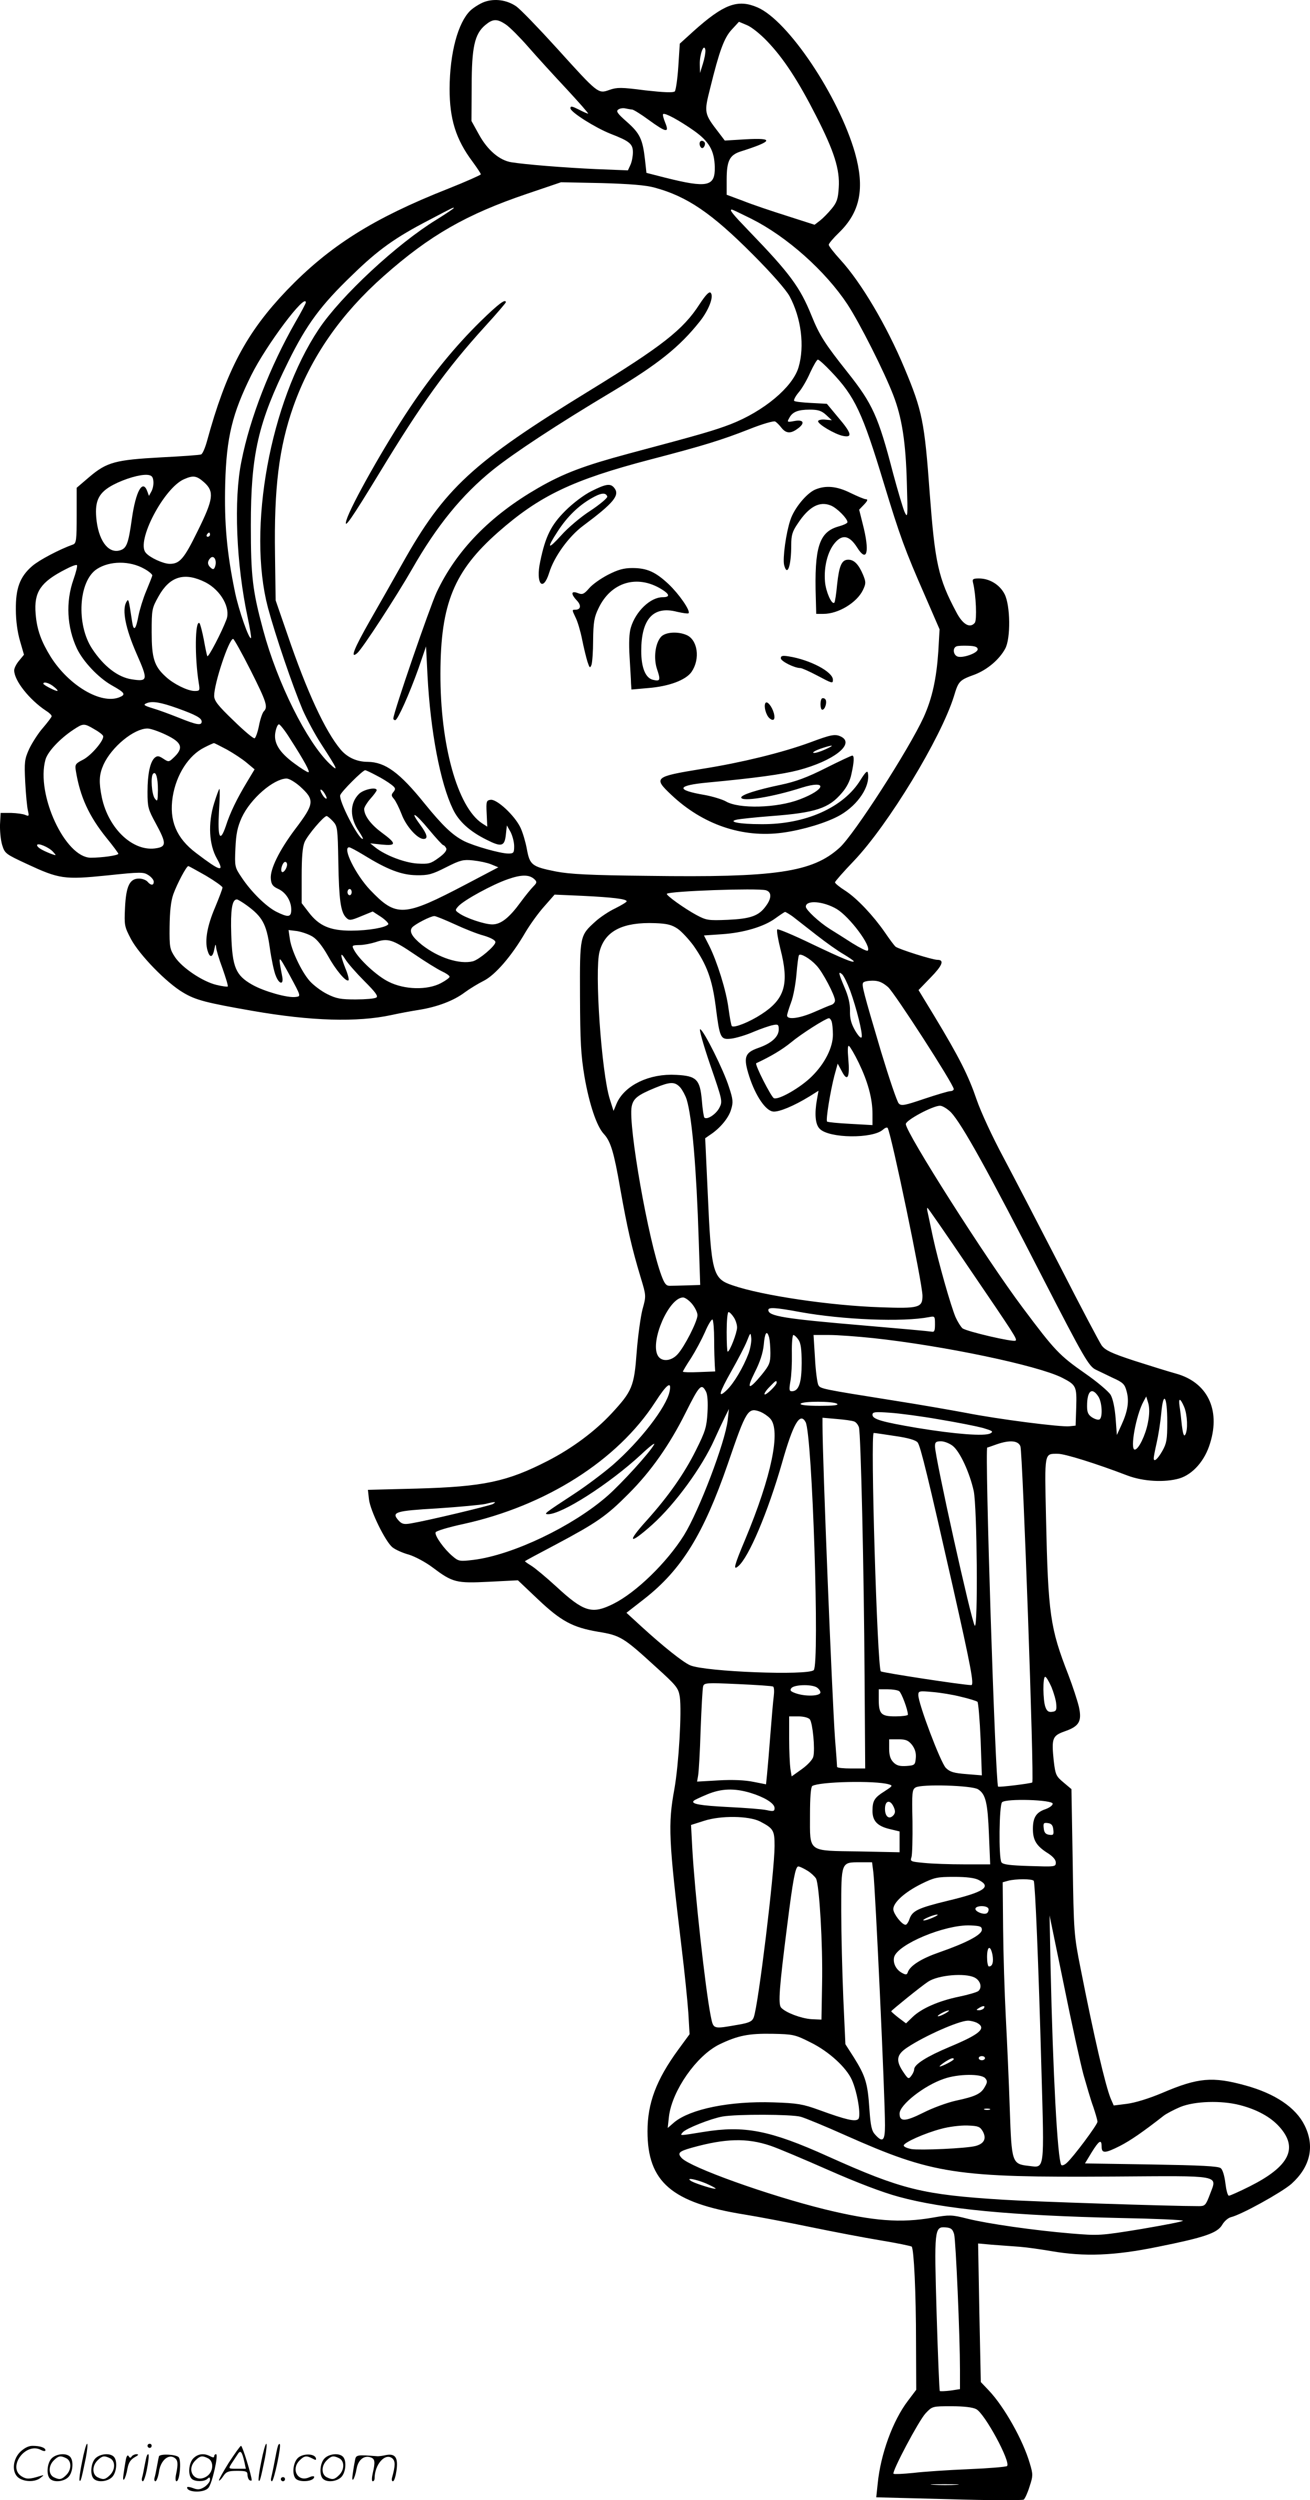 <svg version="1.0" xmlns="http://www.w3.org/2000/svg"
  viewBox="0 0 628.819 1199.627"
 preserveAspectRatio="xMidYMid meet">
<g transform="translate(-1.194,1200.548) scale(0.1,-0.1)"
fill="#000000" stroke="none">
<path d="M2336 11996 c-21 -8 -51 -27 -66 -41 -60 -58 -99 -204 -100 -375 0
-146 30 -243 110 -350 22 -30 40 -57 40 -61 0 -3 -71 -35 -157 -69 -360 -142
-570 -275 -774 -487 -194 -203 -291 -385 -384 -726 -9 -32 -21 -60 -28 -62 -7
-3 -93 -9 -192 -14 -219 -12 -260 -23 -343 -93 l-62 -53 0 -133 c0 -117 -2
-133 -17 -139 -65 -23 -164 -75 -197 -104 -59 -51 -79 -107 -78 -209 0 -53 8
-109 20 -150 l19 -66 -23 -28 c-13 -15 -24 -36 -24 -47 0 -49 73 -141 153
-194 15 -9 27 -21 27 -26 0 -4 -19 -29 -42 -56 -23 -26 -52 -72 -66 -101 -22
-49 -24 -62 -19 -160 3 -59 9 -120 13 -136 6 -26 5 -28 -12 -21 -10 5 -41 9
-69 10 l-50 0 -3 -55 c-1 -30 3 -74 10 -98 13 -42 16 -44 119 -92 155 -72 179
-76 385 -55 162 17 175 17 199 1 14 -9 25 -23 25 -31 0 -19 -14 -19 -30 0 -7
8 -25 15 -41 15 -45 0 -62 -37 -67 -140 -4 -84 -3 -90 29 -151 41 -76 170
-209 250 -256 60 -36 110 -49 334 -88 281 -49 502 -55 665 -20 36 8 95 19 133
25 88 14 167 44 220 84 23 17 64 42 90 55 55 27 135 119 201 233 22 37 62 93
90 124 l50 57 136 -6 c142 -7 210 -15 210 -26 0 -4 -25 -19 -55 -34 -30 -14
-73 -43 -95 -63 -75 -68 -75 -67 -74 -359 1 -218 4 -281 22 -388 23 -131 58
-235 92 -272 33 -35 49 -87 80 -267 33 -186 55 -282 97 -421 27 -89 27 -89 9
-154 -9 -35 -22 -128 -28 -206 -12 -165 -22 -187 -121 -294 -79 -85 -189 -167
-306 -227 -195 -100 -307 -124 -630 -133 l-233 -6 5 -45 c6 -55 79 -204 113
-231 14 -11 49 -27 79 -35 29 -9 80 -36 113 -61 97 -73 114 -77 272 -69 l138
7 96 -91 c112 -106 167 -135 289 -156 106 -17 122 -27 273 -165 104 -94 112
-104 119 -147 10 -70 -5 -325 -26 -443 -31 -170 -28 -239 35 -763 14 -114 28
-253 32 -310 l6 -103 -55 -75 c-105 -144 -147 -256 -147 -391 0 -243 116 -343
465 -399 68 -11 210 -38 316 -60 107 -22 258 -51 337 -64 79 -13 146 -27 150
-30 11 -11 21 -224 21 -459 l1 -228 -40 -53 c-73 -96 -131 -256 -145 -397 l-7
-66 349 -9 c191 -6 353 -6 359 -2 6 5 19 33 28 63 17 51 17 58 1 111 -32 111
-123 272 -196 349 l-39 41 -7 332 -6 333 66 -6 c37 -3 97 -7 135 -10 37 -3
105 -13 152 -21 157 -27 300 -22 510 21 224 45 286 66 309 106 9 16 27 32 41
36 51 12 244 119 291 160 91 82 113 181 63 281 -42 85 -141 152 -283 191 -159
44 -228 38 -401 -36 -64 -27 -130 -47 -169 -52 l-63 -8 -14 32 c-26 62 -81
300 -145 625 -32 161 -33 173 -38 513 l-6 348 -38 32 c-36 30 -39 37 -47 104
-11 107 -7 120 52 141 70 24 84 48 69 117 -7 30 -30 100 -51 155 -87 223 -97
289 -107 753 -7 319 -9 307 57 307 34 0 184 -47 333 -104 76 -29 180 -35 251
-14 64 20 122 85 147 170 50 162 -15 292 -165 333 -33 9 -123 37 -198 61 -113
37 -141 51 -158 74 -11 16 -102 188 -201 382 -100 194 -222 429 -271 521 -53
99 -106 213 -128 276 -39 115 -84 204 -203 401 l-76 125 58 60 c57 58 67 85
33 85 -25 0 -185 51 -201 63 -7 6 -30 37 -51 68 -56 81 -134 164 -191 201 -27
17 -49 35 -49 40 0 4 40 50 90 102 166 174 419 591 481 791 22 73 26 77 100
104 60 23 118 72 146 124 27 49 25 208 -3 262 -23 45 -72 75 -123 75 -29 0
-33 -3 -28 -22 14 -57 19 -178 8 -191 -23 -28 -58 -8 -89 52 -86 161 -102 236
-127 566 -25 347 -36 400 -121 603 -86 206 -209 413 -308 521 -31 34 -56 66
-56 72 0 6 22 32 49 58 102 99 125 212 77 383 -78 272 -321 635 -468 698 -95
41 -162 16 -308 -115 l-65 -59 -7 -109 c-4 -61 -12 -115 -17 -120 -7 -7 -53
-5 -142 5 -115 15 -135 15 -172 2 -54 -19 -53 -20 -252 200 -88 97 -176 188
-195 201 -45 31 -104 39 -154 21z m104 -108 c19 -13 67 -61 108 -108 41 -47
124 -138 184 -202 60 -65 107 -118 103 -118 -3 0 -24 9 -45 20 -32 16 -40 18
-40 6 0 -18 118 -93 194 -123 90 -35 106 -48 106 -88 0 -19 -5 -46 -12 -61
l-12 -26 -151 6 c-155 7 -341 22 -409 33 -56 9 -114 58 -155 133 l-36 65 1
165 c0 189 14 252 65 295 37 31 57 31 99 3z m1255 -81 c77 -80 148 -188 234
-357 87 -170 115 -258 109 -345 -3 -53 -9 -71 -34 -101 -17 -21 -42 -46 -56
-57 l-26 -20 -134 43 c-73 23 -168 55 -210 72 l-78 29 0 72 c0 90 14 118 65
135 158 50 166 67 25 59 l-99 -6 -28 37 c-72 93 -72 96 -42 215 44 179 67 241
103 280 l35 38 38 -16 c21 -8 65 -43 98 -78z m-309 -107 l-14 -45 -1 43 c-1
48 21 104 27 67 1 -11 -4 -40 -12 -65z m-340 -220 c6 0 42 -22 80 -50 84 -61
100 -64 79 -13 -8 20 -13 38 -10 41 8 8 79 -31 150 -81 71 -51 96 -94 98 -173
2 -94 -35 -102 -238 -51 l-90 23 -7 63 c-11 98 -24 126 -86 181 -47 41 -54 52
-42 60 8 6 24 8 35 5 11 -2 25 -5 31 -5z m109 -375 c155 -42 273 -122 470
-320 92 -92 160 -170 177 -201 56 -104 73 -240 43 -341 -28 -95 -167 -211
-326 -273 -79 -30 -132 -46 -489 -141 -212 -57 -312 -94 -435 -165 -231 -133
-392 -299 -487 -500 -33 -71 -208 -579 -208 -606 0 -5 4 -8 9 -8 12 0 68 126
112 249 l36 105 7 -140 c14 -266 61 -515 122 -641 28 -59 81 -107 162 -147 71
-36 86 -32 92 24 l5 45 18 -32 c9 -18 17 -48 17 -68 0 -32 -3 -35 -28 -35 -38
0 -165 36 -213 60 -56 29 -102 73 -189 180 -120 149 -189 199 -273 200 -52 0
-98 21 -130 59 -74 88 -162 278 -255 551 l-57 165 -3 220 c-5 319 19 514 88
710 84 237 228 444 434 626 220 195 397 296 686 394 l165 56 195 -4 c136 -4
213 -10 255 -22z m-965 -98 c0 -2 -37 -27 -82 -55 -190 -116 -460 -367 -566
-526 -233 -349 -344 -957 -244 -1336 36 -134 118 -375 167 -491 20 -45 59
-118 89 -164 79 -122 86 -137 41 -95 -110 105 -252 389 -320 643 -51 189 -59
257 -59 502 0 341 35 493 180 786 88 178 156 270 306 414 125 122 206 180 372
266 116 61 116 61 116 56z m1428 -51 c172 -86 357 -252 462 -411 60 -92 176
-322 220 -436 42 -109 60 -227 65 -424 5 -161 4 -168 -11 -136 -8 19 -33 103
-55 185 -71 274 -99 334 -217 483 -112 141 -136 179 -175 275 -55 136 -104
202 -299 404 -81 84 -97 104 -83 104 3 0 45 -20 93 -44z m-2138 -402 c0 -4
-22 -46 -50 -94 -121 -212 -218 -459 -259 -667 -38 -184 -25 -496 30 -751 11
-52 18 -96 16 -98 -9 -10 -59 133 -77 220 -39 188 -52 331 -47 521 6 223 34
336 125 520 72 145 262 398 262 349z m2522 -332 c114 -119 150 -197 253 -537
76 -250 100 -317 198 -540 l69 -159 -6 -106 c-9 -133 -30 -226 -70 -315 -71
-155 -335 -565 -404 -627 -130 -118 -307 -144 -921 -135 -280 3 -374 8 -441
21 -115 23 -125 31 -139 107 -6 34 -20 81 -31 104 -28 58 -113 137 -143 133
-20 -3 -22 -7 -19 -66 l3 -63 -25 16 c-118 78 -201 376 -200 720 1 334 65 490
277 677 199 175 357 251 732 349 257 67 340 93 473 145 62 25 118 41 125 37 7
-4 20 -17 30 -30 23 -29 46 -29 81 -2 34 26 24 43 -21 34 -32 -6 -34 -5 -23
14 15 30 42 41 99 41 39 0 56 -5 78 -25 l28 -26 -32 3 c-18 2 -33 -2 -34 -7
-3 -14 80 -63 119 -71 48 -10 42 13 -23 89 l-54 65 -75 4 c-41 2 -78 6 -82 10
-3 4 6 22 21 40 16 18 41 61 56 96 16 34 32 62 37 62 5 0 34 -26 64 -58z
m-3254 -524 c2 -15 -2 -37 -9 -50 l-12 -22 -8 22 c-22 60 -55 2 -74 -131 -17
-122 -25 -144 -60 -153 -56 -14 -102 52 -111 158 -7 82 13 121 81 157 57 30
130 51 165 48 19 -2 26 -8 28 -29z m244 -7 c49 -44 45 -80 -31 -233 -65 -133
-86 -158 -134 -158 -31 0 -97 30 -116 54 -46 55 88 310 184 352 45 20 61 17
97 -15z m28 -251 c0 -5 -5 -10 -11 -10 -5 0 -7 5 -4 10 3 6 8 10 11 10 2 0 4
-4 4 -10z m25 -151 c-5 -16 -10 -18 -21 -8 -17 14 -18 31 -2 47 16 16 32 -10
23 -39z m-340 -13 c22 -12 39 -27 38 -32 -1 -5 -14 -38 -29 -74 -15 -35 -32
-91 -38 -122 -12 -65 -23 -74 -30 -25 -17 113 -17 112 -28 93 -21 -38 -3 -127
49 -246 57 -129 55 -136 -23 -124 -66 10 -134 62 -190 147 -77 117 -65 325 23
382 61 40 158 41 228 1z m-341 -53 c-37 -106 -31 -226 17 -329 30 -63 103
-140 166 -176 66 -37 71 -45 36 -59 -88 -33 -240 57 -327 194 -46 74 -67 131
-73 207 -9 105 24 153 144 214 26 14 50 23 54 20 4 -2 -4 -34 -17 -71z m635
-12 c73 -38 121 -123 100 -178 -22 -59 -87 -184 -92 -176 -2 4 -10 41 -17 81
-8 40 -17 75 -21 78 -21 13 -23 -163 -3 -288 6 -36 5 -38 -20 -38 -33 0 -102
34 -139 69 -55 50 -67 89 -67 213 0 109 1 115 33 172 54 97 125 118 226 67z
m216 -422 c77 -153 84 -176 63 -197 -6 -6 -17 -37 -23 -69 -6 -31 -16 -58 -21
-60 -6 -2 -52 37 -102 86 -74 71 -92 94 -92 118 0 60 71 273 91 273 4 0 42
-68 84 -151z m3490 101 c0 -18 -70 -43 -96 -35 -21 7 -26 41 -6 49 6 3 32 4
57 3 32 -1 45 -6 45 -17z m-4434 -180 c13 -10 20 -19 16 -20 -11 0 -67 29 -67
35 0 12 30 3 51 -15z m593 -103 c89 -32 116 -47 116 -64 0 -20 -24 -16 -108
18 -43 17 -99 38 -127 46 -42 13 -47 17 -30 24 27 12 68 5 149 -24z m-400
-100 c22 -12 41 -27 43 -33 6 -19 -56 -93 -97 -114 -36 -18 -39 -23 -34 -53
20 -124 63 -218 148 -323 31 -38 56 -72 56 -75 0 -8 -79 -19 -132 -19 -123 0
-264 304 -218 470 10 38 69 101 134 144 47 31 51 32 100 3z m939 -44 c72 -112
99 -163 89 -163 -5 0 -36 19 -68 43 -72 53 -100 99 -90 150 4 21 11 37 17 37
5 0 29 -30 52 -67z m-597 18 c81 -38 90 -65 36 -114 -19 -18 -22 -18 -46 -2
-21 14 -29 15 -41 5 -22 -19 -35 -77 -35 -164 0 -74 3 -84 40 -152 50 -92 51
-110 5 -118 -111 -21 -231 90 -264 242 -15 74 -14 110 8 159 39 85 146 173
211 173 14 0 52 -13 86 -29z m295 -72 c32 -18 75 -46 96 -64 l37 -31 -36 -60
c-49 -81 -82 -149 -102 -212 -28 -82 -40 -56 -33 69 4 60 5 109 2 109 -2 0
-14 -32 -26 -71 -29 -95 -24 -196 14 -263 38 -68 18 -63 -99 26 -96 72 -131
157 -113 271 17 106 77 199 152 236 23 12 44 21 46 21 2 0 30 -14 62 -31z
m717 -124 c26 -13 58 -33 72 -44 21 -16 22 -21 11 -35 -12 -14 -11 -19 2 -34
8 -9 25 -43 37 -74 21 -57 76 -118 105 -118 23 0 18 22 -16 68 -54 73 -24 57
41 -22 35 -42 66 -76 70 -76 4 0 10 -7 14 -15 4 -10 -9 -26 -37 -46 -38 -28
-48 -30 -102 -27 -61 4 -153 39 -201 77 l-25 20 56 -6 c71 -7 71 5 0 57 -53
39 -85 82 -85 114 0 8 14 31 30 49 17 19 30 37 30 41 0 17 -63 4 -85 -18 -45
-45 -45 -114 0 -180 13 -20 22 -36 18 -36 -21 0 -116 184 -108 210 5 17 108
120 120 120 3 0 27 -11 53 -25z m-1048 -70 c-1 -55 -2 -58 -15 -41 -15 20 -21
107 -8 119 13 14 23 -19 23 -78z m681 18 c73 -66 71 -83 -23 -207 -75 -100
-121 -192 -116 -238 2 -26 10 -36 34 -47 37 -16 64 -58 64 -100 0 -37 -14 -39
-72 -10 -49 25 -121 96 -166 164 -33 49 -34 52 -30 140 3 70 10 102 30 147 42
91 152 186 215 188 13 0 41 -17 64 -37z m129 -57 c0 -6 -7 -2 -15 8 -8 11 -15
25 -15 30 0 6 7 2 15 -8 8 -11 15 -25 15 -30z m30 -111 c22 -24 23 -32 26
-197 3 -179 11 -240 38 -266 14 -14 21 -14 71 7 l56 23 40 -26 c22 -15 37 -31
35 -35 -10 -16 -96 -31 -179 -31 -101 0 -154 23 -204 89 l-33 43 0 129 c0 90
4 140 14 164 14 33 92 125 106 125 3 0 17 -11 30 -25z m-1344 -146 c18 -20 18
-20 -10 -10 -43 17 -66 31 -66 41 0 14 56 -9 76 -31z m1490 -15 c115 -71 183
-97 255 -98 57 -1 75 4 142 38 69 35 83 38 130 33 29 -3 68 -11 87 -19 l34
-14 -154 -81 c-301 -158 -335 -160 -462 -27 -69 73 -134 204 -100 204 5 0 35
-16 68 -36z m-366 -46 c0 -19 -18 -43 -25 -36 -9 9 4 48 16 48 5 0 9 -6 9 -12z
m-390 -54 c44 -26 80 -52 80 -57 0 -6 -16 -48 -35 -94 -38 -88 -51 -160 -37
-208 11 -38 25 -35 33 7 4 22 7 26 8 11 0 -12 14 -59 31 -104 16 -46 28 -84
25 -87 -2 -2 -27 1 -55 8 -66 16 -164 82 -198 133 -25 38 -27 48 -26 146 1 73
6 122 18 156 18 50 63 135 72 135 2 0 40 -21 84 -46z m1579 -19 c11 -11 10
-16 -7 -33 -11 -11 -38 -44 -60 -74 -56 -77 -96 -108 -137 -108 -37 0 -129 31
-160 54 -19 13 -19 15 -3 33 27 30 165 105 238 130 66 23 104 23 129 -2z
m-879 -60 c0 -8 -4 -15 -10 -15 -5 0 -10 7 -10 15 0 8 5 15 10 15 6 0 10 -7
10 -15z m1988 9 c28 -8 29 -37 1 -75 -34 -48 -73 -62 -184 -67 -94 -4 -103 -2
-150 23 -59 32 -148 96 -142 102 14 13 431 28 475 17z m-2491 -73 c74 -54 94
-89 110 -203 8 -57 21 -118 29 -135 16 -41 38 -44 31 -5 -21 111 -21 111 36 7
54 -100 54 -100 29 -103 -39 -6 -154 27 -210 59 -79 45 -95 84 -100 240 -4
120 4 169 27 169 4 0 26 -13 48 -29z m2831 -17 c62 -37 169 -180 149 -200 -3
-4 -37 13 -74 36 -37 24 -85 54 -106 67 -53 33 -117 93 -117 108 0 33 83 27
148 -11z m-211 -36 c17 -13 68 -53 114 -89 46 -36 105 -78 132 -93 26 -16 47
-30 47 -33 0 -9 -50 11 -203 84 -87 42 -161 73 -164 69 -4 -4 3 -46 15 -94 43
-167 22 -240 -91 -313 -58 -38 -132 -67 -142 -57 -3 2 -10 40 -16 84 -11 87
-55 226 -93 302 l-25 49 87 6 c103 7 202 36 257 77 22 16 42 29 45 30 3 0 20
-10 37 -22z m-1623 -37 c47 -22 110 -47 141 -55 33 -10 55 -22 55 -31 0 -18
-78 -84 -108 -92 -64 -16 -166 17 -245 79 -47 38 -62 64 -47 83 13 16 89 55
107 55 7 0 51 -18 97 -39z m1071 -22 c19 -13 53 -50 76 -81 64 -92 89 -160
106 -288 20 -158 23 -164 76 -158 23 3 71 17 107 33 36 15 77 29 93 32 24 5
27 2 27 -21 0 -35 -35 -67 -99 -89 -65 -23 -72 -45 -42 -138 30 -92 78 -163
114 -167 28 -3 100 27 175 73 l43 27 -7 -39 c-13 -71 -9 -123 13 -144 45 -46
254 -48 303 -4 10 9 20 13 23 8 18 -31 167 -746 167 -805 0 -57 -17 -62 -204
-55 -237 8 -565 56 -707 105 -96 32 -103 58 -120 447 l-12 259 23 16 c48 31
90 82 101 121 11 35 10 49 -10 109 -25 80 -121 272 -138 277 -7 3 15 -74 48
-171 59 -171 60 -175 44 -206 -16 -31 -59 -59 -72 -47 -3 4 -9 41 -12 82 -9
101 -25 118 -122 123 -130 8 -249 -50 -287 -137 l-15 -36 -18 57 c-40 127 -74
618 -49 708 26 99 112 142 267 136 57 -2 80 -8 108 -27z m-1752 -38 c21 -13
47 -46 72 -90 37 -68 89 -130 100 -119 3 3 -3 29 -15 57 -26 66 -26 85 0 43
11 -18 52 -65 91 -104 53 -53 68 -73 57 -79 -7 -5 -51 -9 -99 -9 -72 0 -93 4
-137 26 -28 14 -65 42 -83 62 -40 45 -89 149 -96 204 l-6 41 41 -5 c23 -4 56
-15 75 -27z m488 -84 c51 -35 111 -72 132 -82 20 -9 37 -21 37 -26 0 -5 -19
-19 -42 -31 -65 -34 -174 -32 -251 7 -55 27 -141 106 -166 153 -11 21 -10 22
26 23 21 0 56 7 78 14 59 20 81 13 186 -58z m1930 -54 c30 -31 89 -144 89
-168 0 -9 -8 -18 -17 -21 -10 -3 -48 -19 -84 -35 -69 -30 -129 -38 -129 -16 0
6 9 35 19 62 11 28 22 89 26 135 4 47 9 88 12 92 6 12 54 -16 84 -49z m162
-121 c30 -83 61 -206 55 -223 -3 -8 -16 6 -31 31 -19 33 -26 58 -25 95 1 33
-8 71 -26 112 -30 71 -31 80 -12 64 8 -7 25 -42 39 -79z m182 17 c32 -29 315
-467 315 -489 0 -5 -7 -10 -16 -10 -9 0 -66 -17 -126 -37 -94 -32 -110 -35
-122 -22 -8 8 -46 120 -85 249 -86 290 -93 318 -86 330 3 6 24 10 45 10 30 0
48 -8 75 -31z m-271 -165 c3 -9 6 -37 6 -63 0 -62 -39 -139 -101 -200 -54 -54
-159 -114 -182 -105 -13 5 -94 164 -85 168 71 33 124 65 166 99 50 42 169 117
183 117 4 0 10 -7 13 -16z m130 -198 c44 -91 66 -172 66 -245 l0 -54 -106 6
c-59 3 -109 8 -112 11 -7 7 16 147 35 220 l16 58 20 -37 c27 -53 39 -29 31 59
-4 44 -3 66 3 63 6 -4 27 -40 47 -81z m-857 -118 c11 -13 25 -39 31 -58 26
-85 47 -329 58 -677 l7 -213 -61 -2 c-34 -1 -72 -2 -84 -2 -18 -1 -26 9 -41
49 -63 169 -160 720 -143 811 8 39 28 55 113 90 73 30 94 30 120 2z m1300
-120 c53 -57 176 -278 446 -805 190 -369 216 -415 250 -430 12 -6 48 -23 79
-38 51 -23 59 -31 68 -66 13 -47 5 -96 -25 -161 l-22 -48 -6 81 c-4 50 -13 93
-24 112 -10 16 -65 63 -123 103 -123 86 -145 109 -299 315 -175 233 -561 840
-561 881 0 19 130 88 164 88 12 0 36 -15 53 -32z m84 -743 c222 -326 234 -344
226 -352 -9 -9 -236 44 -255 59 -8 7 -23 31 -33 53 -22 51 -82 261 -109 385
-11 52 -22 105 -25 118 -3 12 -4 22 -1 22 2 0 91 -128 197 -285z m-1327 -176
c14 -17 26 -41 26 -54 0 -29 -63 -153 -96 -188 -31 -34 -78 -37 -95 -5 -37 69
54 278 122 278 9 0 29 -14 43 -31z m519 -39 c205 -37 492 -49 620 -24 26 5 27
4 27 -34 0 -33 -3 -39 -17 -36 -10 2 -153 15 -318 29 -390 33 -465 45 -465 75
0 14 34 12 153 -10z m-319 -25 c9 -13 16 -35 16 -49 0 -25 -35 -116 -45 -116
-3 0 -5 43 -5 95 0 52 4 95 9 95 5 0 16 -11 25 -25z m-94 -108 c0 -51 2 -105
3 -122 l2 -30 -77 -3 c-43 -2 -78 -1 -78 2 0 3 17 32 39 65 21 33 51 89 67
125 15 36 32 63 36 60 4 -3 8 -47 8 -97z m165 -66 c-26 -68 -70 -142 -104
-175 -46 -44 -38 -15 23 93 30 53 63 116 73 141 17 43 18 44 21 16 2 -16 -4
-50 -13 -75z m99 77 c3 -13 6 -46 6 -75 0 -47 -5 -58 -42 -104 -63 -76 -75
-72 -33 12 25 49 39 92 43 131 5 60 15 74 26 36z m140 -10 c12 -16 16 -47 16
-113 0 -95 -14 -135 -47 -135 -13 0 -14 7 -7 48 5 26 8 86 7 135 -1 48 3 87 7
87 5 0 16 -10 24 -22z m359 7 c336 -36 790 -131 907 -190 68 -35 71 -41 68
-142 l-3 -88 -29 -3 c-40 -5 -344 34 -496 64 -69 13 -224 40 -345 59 -353 56
-355 57 -365 75 -5 10 -13 68 -16 129 l-7 111 74 0 c41 0 136 -7 212 -15z
m-463 -214 c0 -12 -52 -62 -58 -56 -3 3 7 19 23 35 31 32 35 35 35 21z m-514
-42 c-15 -75 -142 -239 -273 -353 -43 -37 -125 -99 -183 -137 -145 -95 -149
-98 -128 -99 66 -1 293 144 448 287 40 38 68 59 62 48 -19 -37 -157 -188 -223
-246 -167 -147 -457 -285 -644 -308 -66 -8 -72 -7 -100 17 -41 34 -88 100 -82
115 2 7 63 25 133 40 396 87 740 305 921 585 56 87 80 104 69 51z m175 -1 c7
-13 10 -51 7 -100 -4 -70 -10 -90 -56 -182 -56 -112 -131 -219 -235 -335 -99
-109 -86 -121 26 -21 110 99 239 276 298 408 17 37 39 85 50 107 l20 40 -6
-54 c-12 -105 -137 -434 -210 -552 -82 -131 -230 -275 -339 -329 -102 -51
-141 -40 -274 83 -48 44 -102 89 -120 100 -18 11 -32 21 -30 22 2 2 67 37 145
78 199 106 245 137 353 246 107 107 196 234 272 386 68 136 77 145 99 103z
m1883 -23 c18 -27 22 -100 6 -110 -6 -4 -22 1 -35 9 -20 13 -25 25 -25 55 0
73 23 93 54 46z m238 -126 c-11 -59 -45 -129 -63 -129 -24 0 6 166 42 231 l13
24 10 -33 c6 -22 6 -53 -2 -93z m93 3 c0 -84 -3 -102 -24 -139 -23 -40 -41
-55 -41 -34 0 6 6 38 14 73 8 35 18 98 22 141 10 113 29 85 29 -41z m81 73
c16 -38 19 -112 5 -134 -6 -10 -11 5 -16 45 -3 32 -8 74 -11 92 -6 42 3 41 22
-3z m-1666 15 c10 -7 -16 -10 -83 -10 -63 0 -96 4 -92 10 8 13 155 13 175 0z
m-367 -39 c14 -6 35 -20 46 -32 52 -56 7 -276 -120 -580 -53 -126 -59 -150
-34 -129 51 42 143 260 211 497 53 187 86 245 113 195 32 -59 68 -1161 39
-1190 -27 -27 -521 -8 -593 23 -35 15 -130 91 -234 186 l-72 66 86 67 c179
140 284 311 400 646 90 263 97 274 158 251z m857 -36 c85 -14 180 -33 210 -41
46 -14 52 -17 36 -26 -26 -15 -168 -4 -351 26 -171 29 -215 42 -215 63 0 14
12 15 83 10 45 -3 152 -17 237 -32z m-408 -10 c9 -3 19 -16 23 -28 9 -32 24
-683 27 -1195 l3 -442 -67 0 c-38 0 -68 3 -68 8 0 4 -4 66 -10 137 -14 199
-60 1333 -60 1504 l0 34 68 -6 c37 -3 74 -8 84 -12z m198 -70 c63 -9 99 -20
107 -31 14 -19 51 -172 168 -689 88 -390 104 -475 89 -475 -44 1 -428 60 -434
66 -17 18 -51 1144 -34 1144 5 0 52 -7 104 -15z m275 -47 c35 -27 82 -130 101
-217 16 -77 21 -662 5 -646 -15 16 -191 808 -191 861 0 20 5 24 29 24 15 0 41
-10 56 -22z m325 -2 c11 -29 67 -1603 57 -1613 -5 -5 -160 -24 -164 -20 -13
13 -65 1627 -52 1627 2 0 22 7 44 15 63 22 104 19 115 -9z m-2532 -277 c-17
-9 -315 -80 -393 -93 -34 -6 -44 -3 -59 13 -37 41 -20 47 185 59 107 7 210 17
229 21 48 12 58 12 38 0z m2681 -878 c11 -27 22 -64 23 -82 3 -29 -1 -35 -19
-37 -17 -3 -26 3 -33 23 -12 32 -13 145 -1 145 5 0 18 -22 30 -49z m-1336 2
c5 -3 6 -24 3 -47 -3 -22 -10 -104 -16 -181 -6 -77 -13 -163 -16 -191 l-5 -50
-61 12 c-39 8 -98 11 -166 7 l-104 -6 5 29 c3 16 9 115 12 219 4 105 9 198 12
209 5 17 14 18 167 11 88 -4 165 -9 169 -12z m208 -3 c10 -6 19 -17 19 -25 0
-18 -71 -21 -119 -4 -25 9 -29 14 -20 25 14 16 91 19 120 4z m397 -19 c11 -7
42 -89 42 -113 0 -4 -27 -8 -60 -8 -69 0 -80 11 -80 84 l0 46 43 0 c23 0 48
-4 55 -9z m297 -27 c39 -9 74 -20 79 -24 4 -5 11 -86 15 -180 l6 -173 -74 6
c-61 5 -79 10 -99 30 -25 25 -132 308 -132 349 0 20 4 21 68 15 37 -3 99 -13
137 -23z m-726 -108 c14 -17 26 -143 17 -179 -3 -14 -27 -40 -55 -60 l-49 -35
-6 36 c-3 21 -6 85 -6 145 l0 107 44 0 c25 0 48 -6 55 -14z m491 -123 c14 -19
20 -38 18 -62 -3 -34 -5 -36 -45 -39 -32 -2 -47 2 -62 17 -15 15 -21 34 -21
66 l0 45 44 0 c36 0 48 -5 66 -27z m-112 -189 c21 -6 19 -8 -21 -34 -48 -30
-57 -45 -57 -94 0 -47 23 -72 80 -86 l50 -12 0 -50 0 -50 -194 4 c-250 4 -236
-7 -236 174 0 86 4 135 11 140 35 21 301 27 367 8z m429 -24 c36 -23 46 -63
52 -216 l6 -144 -125 0 c-69 0 -155 3 -193 7 -63 6 -67 7 -60 27 4 12 6 89 5
173 -3 137 -2 152 15 162 27 17 272 10 300 -9z m-1096 -16 c70 -21 119 -51
119 -74 0 -15 -5 -17 -37 -10 -21 5 -104 11 -184 15 -137 7 -182 15 -167 30 3
4 32 17 65 31 68 28 128 30 204 8z m1454 -53 c0 -8 -15 -19 -34 -26 -45 -15
-61 -40 -61 -95 0 -54 17 -82 71 -116 25 -16 39 -32 39 -45 0 -21 -3 -21 -126
-17 -95 3 -128 7 -135 18 -14 23 -11 274 3 288 19 19 243 12 243 -7z m-763
-16 c8 -18 8 -28 -1 -39 -20 -23 -41 -8 -41 30 0 41 25 47 42 9z m-642 -69
c65 -34 70 -43 70 -118 0 -123 -78 -765 -100 -822 -7 -19 -20 -26 -72 -35
-127 -22 -121 -24 -135 44 -26 134 -76 587 -88 802 l-6 112 63 20 c80 26 214
24 268 -3z m1408 -39 c3 -25 0 -28 -20 -25 -17 2 -24 11 -26 31 -3 25 0 28 20
25 17 -2 24 -11 26 -31z m-864 -204 c10 -86 56 -1074 56 -1215 0 -75 -11 -85
-47 -45 -17 18 -22 41 -28 126 -8 121 -19 156 -74 244 l-41 64 -10 219 c-5
121 -10 310 -10 421 0 236 -1 233 90 233 l58 0 6 -47z m-317 7 c17 -10 36 -28
42 -38 16 -30 33 -318 29 -507 l-3 -170 -46 2 c-51 3 -127 32 -148 56 -14 18
-9 91 30 397 27 215 39 280 53 280 6 0 25 -9 43 -20z m823 -45 c64 -33 26 -58
-150 -100 -139 -34 -168 -47 -182 -86 -5 -16 -14 -29 -19 -29 -18 0 -59 53
-59 75 0 32 54 81 134 121 63 31 76 34 158 34 60 0 99 -5 118 -15z m264 -4 c7
-11 23 -395 37 -908 14 -490 16 -469 -59 -460 -83 9 -84 14 -93 274 -4 125
-13 323 -19 438 -6 116 -12 309 -13 429 l-2 220 25 7 c36 10 118 10 124 0z
m-218 -132 c3 -6 1 -16 -5 -22 -13 -13 -65 8 -56 23 8 13 52 13 61 -1z m-265
-44 c-18 -8 -38 -15 -45 -14 -15 1 46 28 64 28 8 0 0 -6 -19 -14z m722 -755
c15 -52 35 -122 47 -154 11 -33 20 -64 20 -71 0 -14 -117 -171 -148 -198 -11
-10 -23 -14 -26 -9 -18 30 -40 445 -51 942 l-5 255 69 -335 c37 -184 80 -378
94 -430z m-488 696 c0 -24 -75 -63 -204 -108 -87 -30 -142 -65 -152 -97 -4
-11 -9 -12 -27 -2 -29 15 -45 48 -38 76 16 61 244 157 366 152 47 -2 55 -5 55
-21z m51 -120 c6 -35 0 -56 -17 -56 -5 0 -9 20 -9 45 0 53 16 60 26 11z m-86
-109 c28 -14 38 -48 18 -65 -8 -6 -50 -18 -93 -27 -97 -20 -179 -56 -222 -97
l-32 -31 -36 27 c-19 15 -35 29 -35 31 0 4 146 122 177 142 48 32 177 43 223
20z m45 -147 c-3 -5 -14 -10 -23 -10 -15 0 -15 2 -2 10 20 13 33 13 25 0z
m-185 -25 c-14 -8 -29 -14 -35 -14 -5 0 1 6 15 14 14 8 30 14 35 14 6 0 -1 -6
-15 -14z m151 -45 c48 -26 17 -54 -129 -115 -112 -47 -172 -85 -172 -109 0 -7
-6 -21 -14 -31 -13 -17 -15 -16 -41 23 -34 52 -29 80 23 114 83 55 245 127
290 128 13 0 32 -5 43 -10z m-799 -94 c88 -43 172 -120 199 -180 27 -61 45
-174 31 -188 -14 -14 -58 -4 -187 43 -80 29 -104 33 -221 37 -209 7 -399 -32
-476 -96 l-31 -27 6 55 c15 124 132 292 242 346 89 43 141 53 255 51 99 -2
109 -4 182 -41z m838 -76 c0 -5 -7 -10 -15 -10 -8 0 -15 5 -15 10 0 6 7 10 15
10 8 0 15 -4 15 -10z m-150 -5 c0 -6 -56 -35 -67 -35 -4 0 6 9 22 20 29 19 45
25 45 15z m151 -91 c11 -13 11 -20 -2 -42 -18 -33 -45 -46 -139 -66 -41 -9
-112 -35 -157 -58 -86 -43 -113 -44 -113 -4 0 42 118 135 213 167 68 24 179
25 198 3z m1222 -129 c82 -21 148 -57 190 -104 92 -102 49 -190 -142 -286 -50
-25 -95 -45 -100 -45 -6 0 -13 27 -17 60 -4 34 -13 65 -22 72 -11 10 -97 14
-334 18 l-318 5 32 53 c36 58 48 65 48 27 0 -33 17 -32 88 4 49 25 109 66 210
145 13 10 49 29 80 42 69 28 196 32 285 9z m-1200 -22 c-7 -2 -19 -2 -25 0 -7
3 -2 5 12 5 14 0 19 -2 13 -5z m-908 -34 c22 -6 119 -46 215 -89 421 -187 529
-203 1287 -198 526 4 498 9 463 -85 -20 -53 -24 -57 -53 -57 -137 0 -806 22
-942 31 -384 24 -483 48 -837 207 -281 127 -403 150 -600 118 -118 -19 -113
-19 -99 -2 16 19 135 66 191 76 70 12 330 11 375 -1z m875 -71 c18 -34 6 -58
-34 -69 -42 -12 -270 -22 -310 -15 -20 4 -36 11 -36 17 0 14 100 59 180 80 36
10 92 17 125 16 53 -2 61 -5 75 -29z m-1020 -68 c36 -12 161 -65 279 -117 136
-60 259 -107 337 -128 216 -59 534 -90 1067 -102 163 -3 297 -9 297 -13 0 -4
-90 -21 -201 -40 -197 -32 -202 -32 -337 -21 -178 15 -396 46 -497 71 -75 19
-85 19 -165 5 -155 -27 -286 -17 -520 40 -271 67 -645 201 -686 246 -22 24
-13 32 51 50 159 44 262 47 375 9z m-309 -181 c27 -12 48 -23 46 -25 -4 -5
-93 23 -115 35 -34 20 16 12 69 -10z m1191 -244 c8 -31 28 -487 28 -651 l0
-92 -46 -7 c-25 -3 -48 -4 -51 -2 -2 3 -9 169 -15 369 -12 408 -11 421 44 416
26 -2 33 -9 40 -33z m106 -839 c41 -21 167 -254 148 -273 -4 -4 -87 -11 -184
-15 -97 -4 -217 -12 -266 -18 -50 -5 -92 -7 -95 -4 -9 9 121 255 154 290 32
34 33 34 124 34 59 0 102 -5 119 -14z m-95 -363 c-29 -2 -78 -2 -110 0 -32 2
-8 3 52 3 61 0 87 -1 58 -3z M3370 11316 c0 -8 4 -17 9 -20 10 -7 23 19 14 28
-11 11 -23 6 -23 -8z M3370 10546 c-79 -123 -181 -202 -530 -416 -561 -344
-694 -467 -897 -829 -42 -75 -112 -198 -155 -273 -77 -135 -97 -186 -62 -157
24 19 190 275 264 404 118 207 239 356 388 476 101 81 309 218 572 375 222
133 324 215 421 337 43 54 69 121 52 138 -7 7 -24 -11 -53 -55z M2318 10463
c-120 -118 -231 -253 -338 -413 -120 -179 -284 -470 -305 -540 -15 -51 23 4
160 229 201 331 319 495 504 699 56 61 101 114 101 117 0 19 -35 -7 -122 -92z
M2851 9649 c-36 -18 -88 -57 -126 -95 -68 -68 -95 -122 -120 -243 -23 -106 13
-150 43 -54 24 78 94 174 162 225 149 111 179 148 150 183 -18 22 -39 19 -109
-16z m76 -26 c2 -6 -34 -37 -81 -68 -47 -30 -110 -84 -140 -118 -65 -72 -72
-65 -17 19 46 71 100 123 161 158 46 27 70 30 77 9z M3924 9656 c-42 -19 -100
-90 -118 -145 -21 -61 -38 -186 -30 -217 15 -58 34 -4 34 96 0 47 5 65 31 103
54 82 105 109 159 87 30 -12 80 -63 80 -80 0 -5 -19 -14 -41 -20 -95 -26 -119
-98 -111 -347 l2 -73 35 0 c71 0 160 54 189 114 15 32 15 38 1 73 -21 50 -43
73 -71 73 -32 0 -44 -28 -54 -121 -4 -44 -10 -82 -13 -85 -12 -13 -41 52 -45
101 -6 71 13 145 47 185 36 43 70 37 107 -21 48 -77 62 -22 27 113 l-17 68 24
25 c16 17 19 25 9 25 -8 0 -41 14 -74 30 -66 33 -120 38 -171 16z M2931 9248
c-35 -18 -76 -47 -91 -65 -25 -29 -33 -32 -55 -23 -32 12 -34 -4 -4 -36 22
-23 19 -44 -7 -44 -17 0 -17 0 1 -38 9 -17 23 -64 31 -104 8 -40 20 -89 26
-108 10 -30 12 -32 19 -15 4 11 8 65 8 120 1 83 5 109 25 150 59 127 186 166
304 93 39 -24 41 -38 5 -38 -59 0 -130 -68 -153 -146 -8 -26 -10 -74 -6 -140
3 -54 7 -112 7 -128 l2 -29 79 7 c101 8 181 38 209 77 44 63 30 158 -27 179
-43 17 -99 12 -119 -10 -28 -31 -37 -103 -19 -156 18 -53 15 -59 -21 -50 -35
9 -55 59 -55 138 0 154 58 218 172 188 27 -6 52 -10 55 -7 11 11 -46 93 -96
140 -63 59 -104 77 -174 77 -41 0 -69 -8 -116 -32z M3760 8847 c0 -14 65 -47
94 -47 7 0 43 -16 79 -35 75 -40 77 -40 77 -21 0 38 -110 96 -212 112 -30 5
-38 3 -38 -9z M3957 8654 c-10 -11 -8 -54 2 -54 14 0 25 40 14 51 -5 5 -12 6
-16 3z M3686 8632 c-9 -15 3 -59 20 -73 19 -16 28 -6 21 23 -9 34 -33 63 -41
50z M3900 8443 c-131 -48 -328 -97 -520 -127 -227 -37 -233 -42 -146 -124 151
-143 341 -208 534 -182 97 13 216 49 278 85 86 50 144 139 132 201 -2 14 -11
6 -35 -32 -81 -133 -265 -215 -477 -213 -107 0 -164 12 -116 22 14 3 88 11
166 17 211 16 275 37 337 111 23 26 40 59 46 91 13 58 14 88 4 88 -5 0 -62
-27 -128 -60 -89 -45 -144 -65 -215 -80 -115 -24 -190 -48 -190 -61 0 -22 150
2 290 47 125 39 117 -8 -9 -56 -109 -42 -294 -47 -356 -9 -17 9 -62 23 -100
30 -142 24 -136 46 16 60 224 21 357 39 433 59 168 44 272 125 207 160 -29 15
-47 12 -151 -27z m72 -34 c-24 -11 -49 -18 -55 -16 -7 2 8 11 33 20 62 21 74
19 22 -4z M406 194 c-10 -47 -15 -88 -12 -91 5 -6 9 7 30 110 7 37 10 67 6 67
-4 0 -15 -39 -24 -86z M720 270 c0 -5 5 -10 10 -10 6 0 10 5 10 10 0 6 -4 10
-10 10 -5 0 -10 -4 -10 -10z M1266 194 c-10 -47 -15 -88 -12 -91 5 -6 9 7 30
110 7 37 10 67 6 67 -4 0 -15 -39 -24 -86z M1346 269 c-3 -8 -10 -41 -16 -74
-6 -33 -14 -68 -16 -77 -3 -10 -1 -18 3 -18 10 0 46 171 38 178 -2 3 -7 -1 -9
-9z M109 241 c-38 -38 -41 -101 -7 -125 29 -20 79 -20 104 0 18 14 18 15 1 10
-53 -17 -69 -17 -92 -2 -69 45 21 166 94 126 12 -6 21 -7 21 -1 0 12 -25 21
-62 21 -19 0 -39 -10 -59 -29z M1110 189 c-28 -45 -49 -83 -47 -85 2 -3 12 7
21 21 14 21 24 25 66 25 43 0 50 -3 50 -19 0 -11 5 -23 10 -26 6 -3 10 -3 10
1 0 20 -44 164 -51 164 -4 0 -30 -37 -59 -81z m75 4 l7 -33 -42 0 c-42 0 -42
0 -28 23 8 12 21 32 29 44 15 25 22 18 34 -34z M260 210 c-22 -22 -27 -79 -8
-98 19 -19 66 -14 88 8 22 22 27 79 8 98 -19 19 -66 14 -88 -8z m71 0 c25 -14
25 -54 -1 -80 -23 -23 -33 -24 -61 -10 -25 14 -25 54 1 80 23 23 33 24 61 10z
M470 210 c-22 -22 -27 -79 -8 -98 19 -19 66 -14 88 8 22 22 27 79 8 98 -19 19
-66 14 -88 -8z m71 0 c25 -14 25 -54 -1 -80 -23 -23 -33 -24 -61 -10 -25 14
-25 54 1 80 23 23 33 24 61 10z M616 204 c-3 -16 -8 -47 -11 -69 -8 -51 10
-26 19 27 5 27 15 42 34 53 18 10 22 14 10 15 -9 0 -20 -5 -24 -11 -5 -8 -9
-8 -14 1 -5 8 -10 3 -14 -16z M717 223 c-2 -4 -7 -26 -11 -48 -4 -22 -9 -48
-12 -57 -3 -10 -1 -18 4 -18 4 0 14 28 20 62 11 58 10 81 -1 61z M775 220 c-1
-3 -5 -23 -9 -45 -4 -22 -9 -48 -12 -57 -3 -10 -1 -18 4 -18 5 0 13 20 17 45
7 53 44 87 74 68 17 -11 19 -28 8 -80 -4 -18 -3 -33 2 -33 16 0 24 99 11 115
-12 14 -87 18 -95 5z M940 210 c-22 -22 -27 -79 -8 -98 15 -15 61 -15 76 0 9
9 12 8 12 -5 0 -9 -12 -24 -26 -34 -21 -13 -32 -15 -55 -6 -16 6 -29 8 -29 3
0 -24 81 -27 102 -2 18 19 50 162 37 162 -5 0 -9 -5 -9 -10 0 -7 -6 -7 -19 0
-30 16 -59 12 -81 -10z m71 0 c29 -16 25 -65 -6 -86 -56 -37 -103 28 -55 76
23 23 33 24 61 10z M1441 211 c-23 -23 -28 -80 -9 -99 19 -19 88 -13 88 9 0 5
-11 4 -24 -2 -54 -25 -89 38 -46 81 23 23 33 24 62 9 16 -9 19 -8 16 3 -8 22
-64 22 -87 -1z M1570 210 c-22 -22 -27 -79 -8 -98 19 -19 66 -14 88 8 22 22
27 79 8 98 -19 19 -66 14 -88 -8z m71 0 c25 -14 25 -54 -1 -80 -23 -23 -33
-24 -61 -10 -25 14 -25 54 1 80 23 23 33 24 61 10z M1716 201 c-3 -14 -8 -44
-11 -66 -8 -51 10 -26 19 27 8 41 35 63 66 53 22 -7 24 -21 11 -77 -5 -22 -5
-38 0 -38 5 0 9 6 9 13 0 68 51 125 85 97 15 -13 15 -35 -1 -92 -3 -10 -1 -18
4 -18 6 0 13 23 17 50 9 63 -5 84 -49 76 -17 -4 -35 -6 -41 -6 -101 8 -104 7
-109 -19z M1360 110 c0 -5 5 -10 10 -10 6 0 10 5 10 10 0 6 -4 10 -10 10 -5 0
-10 -4 -10 -10z"/>
</g>
</svg>
